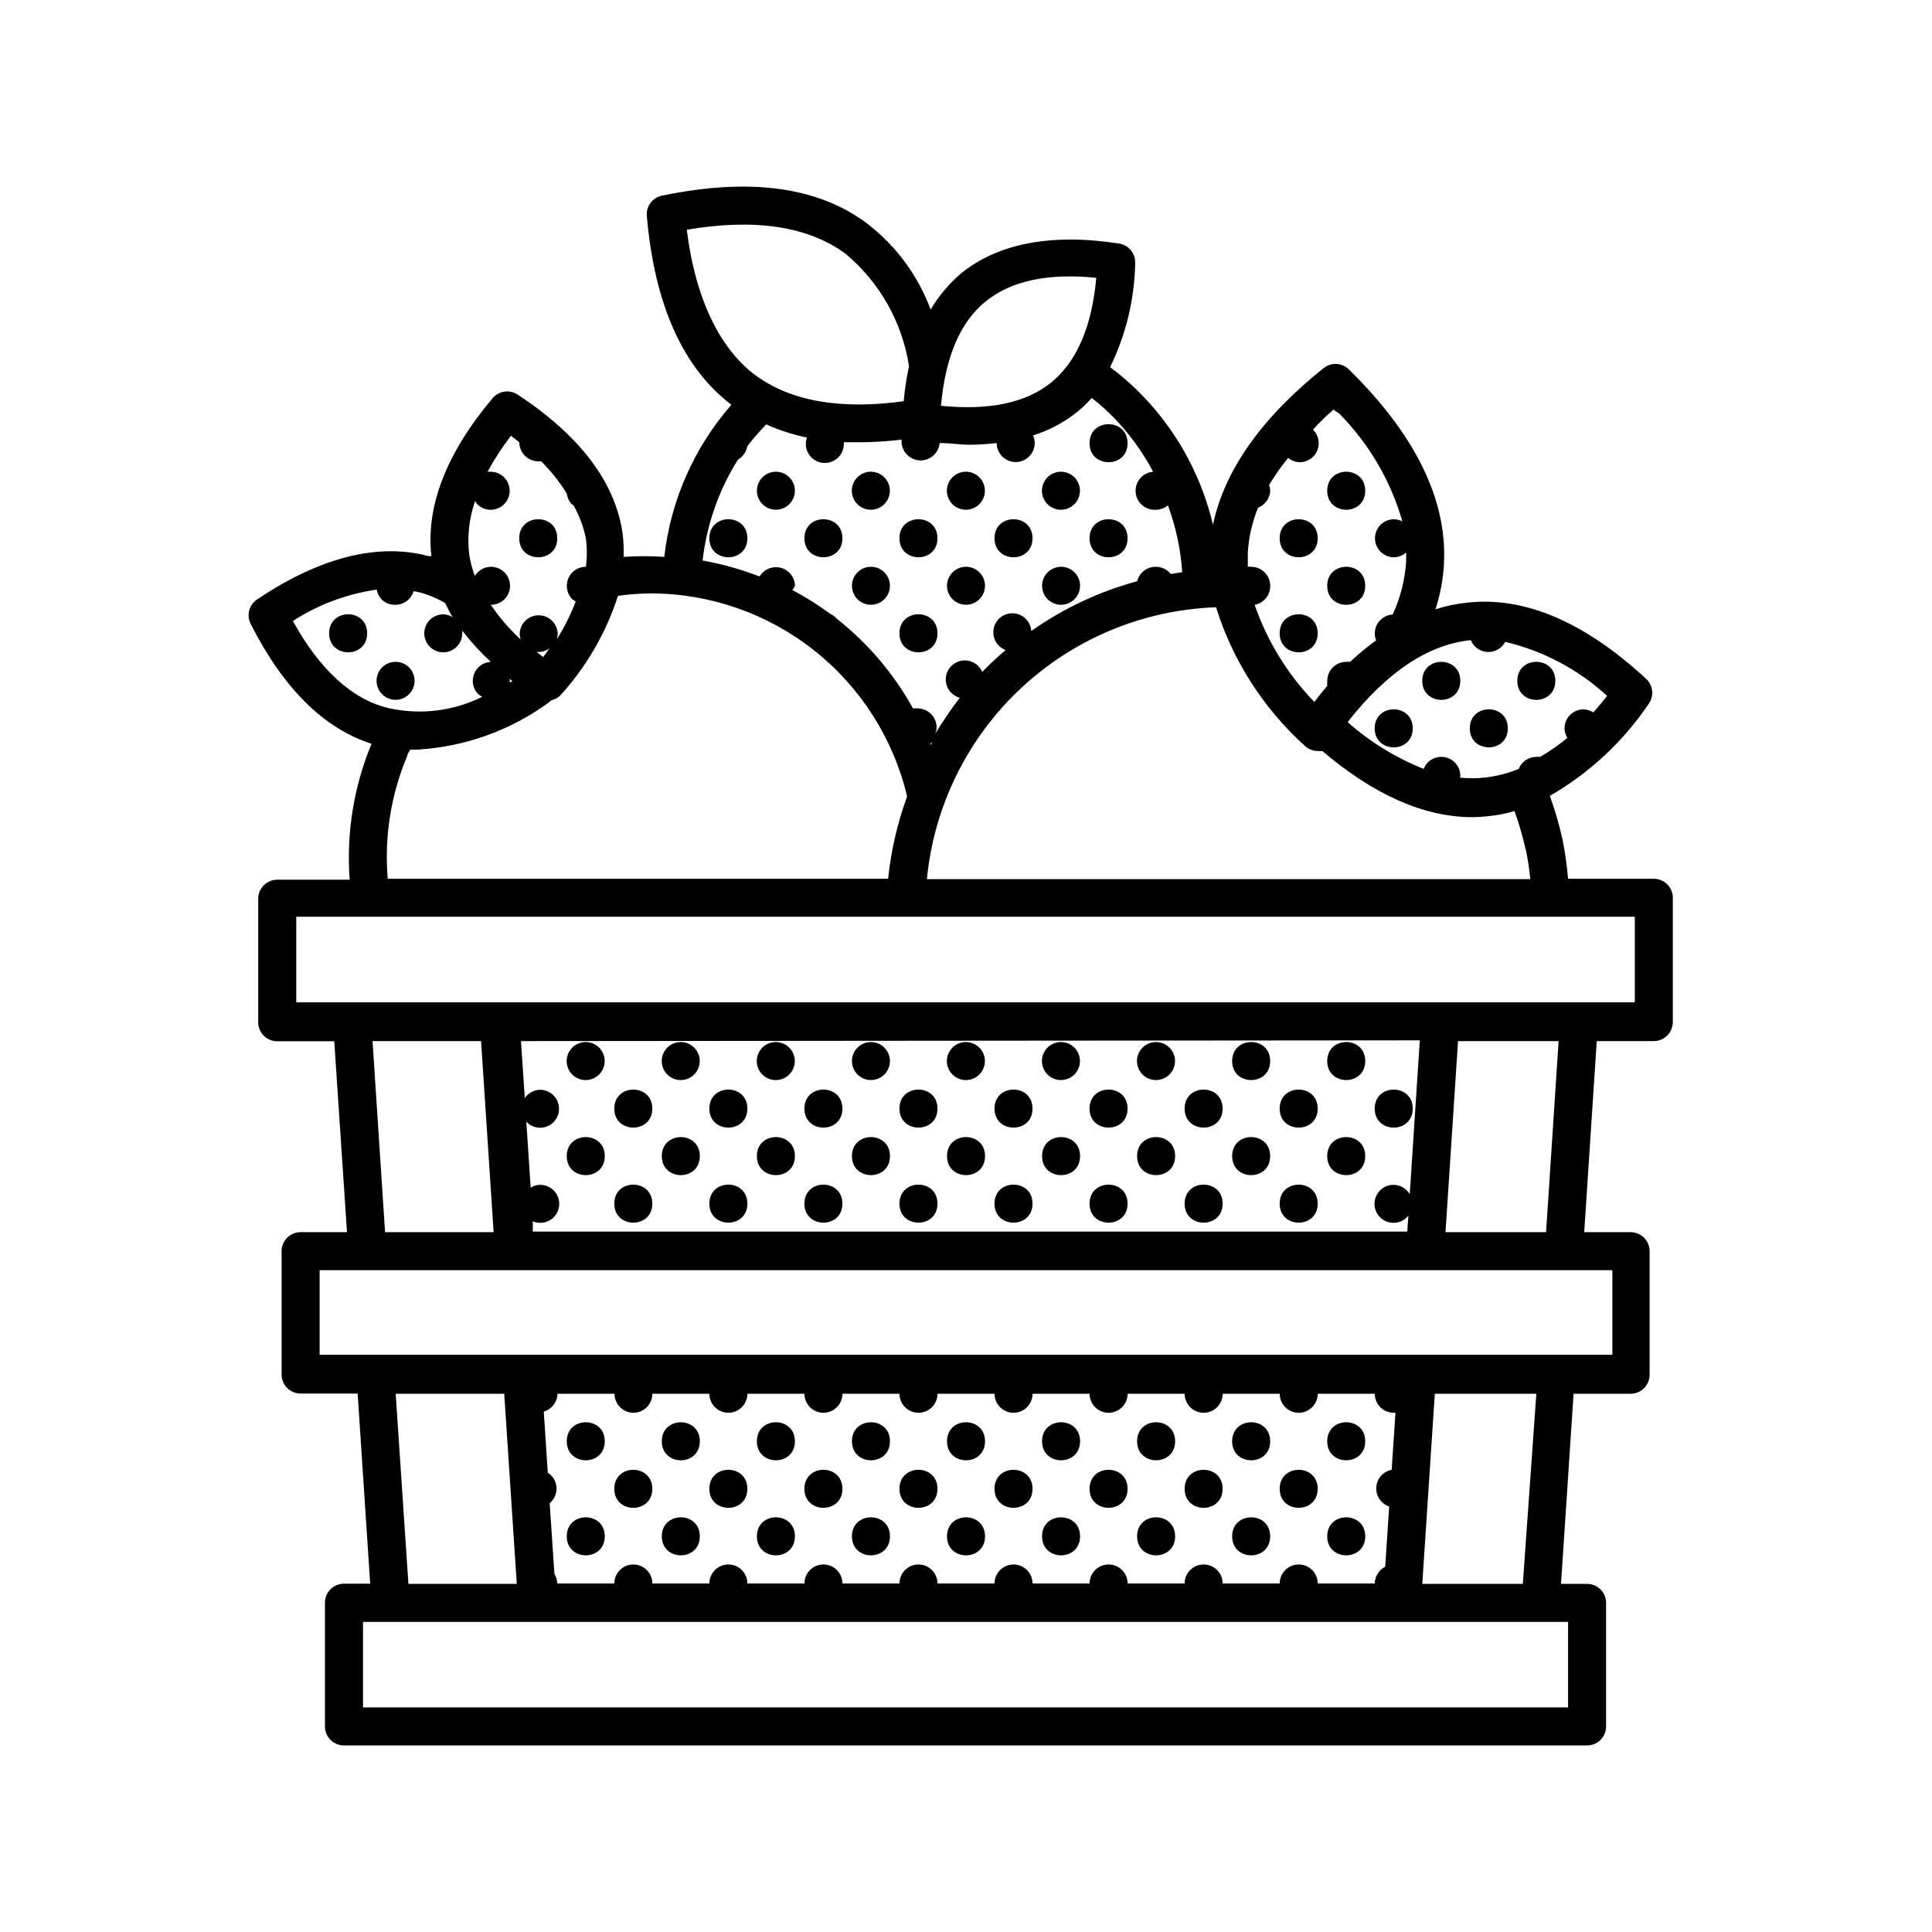 <svg xmlns="http://www.w3.org/2000/svg" fill="#000000" width="800px" height="800px" version="1.1" viewBox="144 144 512 512">
 <g>
  <path d="m442.82 261.45c0 6.719-10.078 6.719-10.078 0 0-6.715 10.078-6.715 10.078 0"/>
  <path d="m442.82 286.64c0 6.719-10.078 6.719-10.078 0 0-6.715 10.078-6.715 10.078 0"/>
  <path d="m425.19 294.2c-2.035 0-3.875 1.227-4.652 3.109-0.781 1.883-0.348 4.051 1.09 5.492 1.441 1.438 3.609 1.871 5.492 1.09 1.883-0.777 3.109-2.617 3.109-4.652 0-1.336-0.531-2.621-1.477-3.562-0.945-0.945-2.227-1.477-3.562-1.477z"/>
  <path d="m417.63 286.64c0 6.719-10.078 6.719-10.078 0 0-6.715 10.078-6.715 10.078 0"/>
  <path d="m400 294.2c-2.039 0-3.875 1.227-4.656 3.109-0.781 1.883-0.348 4.051 1.094 5.492 1.438 1.438 3.606 1.871 5.488 1.09 1.883-0.777 3.109-2.617 3.109-4.652 0-1.336-0.531-2.621-1.473-3.562-0.945-0.945-2.227-1.477-3.562-1.477z"/>
  <path d="m425.19 279.09c2.402-0.016 4.461-1.723 4.918-4.082s-0.816-4.715-3.039-5.621c-2.227-0.91-4.781-0.121-6.109 1.883-1.324 2.004-1.051 4.664 0.656 6.359 0.949 0.941 2.238 1.469 3.574 1.461z"/>
  <path d="m392.44 286.64c0 6.719-10.078 6.719-10.078 0 0-6.715 10.078-6.715 10.078 0"/>
  <path d="m374.81 294.2c-2.039 0-3.875 1.227-4.656 3.109-0.777 1.883-0.348 4.051 1.094 5.492 1.441 1.438 3.606 1.871 5.488 1.09 1.883-0.777 3.113-2.617 3.113-4.652 0-1.336-0.531-2.621-1.477-3.562-0.945-0.945-2.227-1.477-3.562-1.477z"/>
  <path d="m400 279.09c2.402-0.016 4.461-1.723 4.914-4.082 0.457-2.359-0.816-4.715-3.039-5.621-2.227-0.91-4.781-0.121-6.106 1.883-1.328 2.004-1.055 4.664 0.652 6.359 0.949 0.941 2.238 1.469 3.578 1.461z"/>
  <path d="m392.44 311.83c0 6.719-10.078 6.719-10.078 0s10.078-6.719 10.078 0"/>
  <path d="m349.62 269.01c-2.039 0-3.875 1.227-4.652 3.109-0.781 1.883-0.352 4.051 1.09 5.492 1.441 1.441 3.609 1.871 5.492 1.09 1.883-0.777 3.109-2.617 3.109-4.652 0-1.336-0.531-2.617-1.477-3.562-0.945-0.945-2.227-1.477-3.562-1.477z"/>
  <path d="m367.25 286.64c0 6.719-10.074 6.719-10.074 0 0-6.715 10.074-6.715 10.074 0"/>
  <path d="m374.81 279.09c2.402-0.016 4.461-1.723 4.918-4.082 0.453-2.359-0.816-4.715-3.043-5.621-2.223-0.91-4.781-0.121-6.106 1.883-1.328 2.004-1.055 4.664 0.652 6.359 0.953 0.941 2.238 1.469 3.578 1.461z"/>
  <path d="m342.06 286.64c0 6.719-10.074 6.719-10.074 0 0-6.715 10.074-6.715 10.074 0"/>
  <path d="m241.3 311.83c0 6.719-10.074 6.719-10.074 0s10.074-6.719 10.074 0"/>
  <path d="m248.86 329.46c2.402-0.012 4.461-1.723 4.918-4.082 0.457-2.359-0.816-4.711-3.043-5.621-2.223-0.906-4.781-0.117-6.106 1.887-1.324 2.004-1.051 4.664 0.652 6.356 0.953 0.941 2.238 1.469 3.578 1.461z"/>
  <path d="m291.68 286.64c0 6.719-10.078 6.719-10.078 0 0-6.715 10.078-6.715 10.078 0"/>
  <path d="m505.8 299.24c0 6.715-10.074 6.715-10.074 0 0-6.719 10.074-6.719 10.074 0"/>
  <path d="m493.2 286.64c0 6.719-10.074 6.719-10.074 0 0-6.715 10.074-6.715 10.074 0"/>
  <path d="m505.8 274.05c0 6.715-10.074 6.715-10.074 0 0-6.719 10.074-6.719 10.074 0"/>
  <path d="m493.2 311.83c0 6.719-10.074 6.719-10.074 0s10.074-6.719 10.074 0"/>
  <path d="m543.59 337.02c0 6.715-10.078 6.715-10.078 0 0-6.719 10.078-6.719 10.078 0"/>
  <path d="m556.18 324.43c0 6.719-10.078 6.719-10.078 0 0-6.715 10.078-6.715 10.078 0"/>
  <path d="m530.99 324.43c0 6.719-10.074 6.719-10.074 0 0-6.715 10.074-6.715 10.074 0"/>
  <path d="m518.39 337.02c0 6.715-10.078 6.715-10.078 0 0-6.719 10.078-6.719 10.078 0"/>
  <path d="m518.39 437.79c0 6.715-10.078 6.715-10.078 0 0-6.719 10.078-6.719 10.078 0"/>
  <path d="m505.8 450.38c0 6.719-10.074 6.719-10.074 0s10.074-6.719 10.074 0"/>
  <path d="m505.8 551.14c0 6.719-10.074 6.719-10.074 0 0-6.715 10.074-6.715 10.074 0"/>
  <path d="m493.2 437.79c0 6.715-10.074 6.715-10.074 0 0-6.719 10.074-6.719 10.074 0"/>
  <path d="m480.61 450.38c0 6.719-10.078 6.719-10.078 0s10.078-6.719 10.078 0"/>
  <path d="m505.8 425.19c0 6.719-10.074 6.719-10.074 0 0-6.715 10.074-6.715 10.074 0"/>
  <path d="m493.2 462.98c0 6.715-10.074 6.715-10.074 0 0-6.719 10.074-6.719 10.074 0"/>
  <path d="m493.2 538.55c0 6.715-10.074 6.715-10.074 0 0-6.719 10.074-6.719 10.074 0"/>
  <path d="m480.61 551.14c0 6.719-10.078 6.719-10.078 0 0-6.715 10.078-6.715 10.078 0"/>
  <path d="m505.8 525.95c0 6.719-10.074 6.719-10.074 0 0-6.715 10.074-6.715 10.074 0"/>
  <path d="m468.01 437.79c0 6.715-10.074 6.715-10.074 0 0-6.719 10.074-6.719 10.074 0"/>
  <path d="m455.42 450.38c0 6.719-10.078 6.719-10.078 0s10.078-6.719 10.078 0"/>
  <path d="m480.61 425.19c0 6.719-10.078 6.719-10.078 0 0-6.715 10.078-6.715 10.078 0"/>
  <path d="m468.01 462.98c0 6.715-10.074 6.715-10.074 0 0-6.719 10.074-6.719 10.074 0"/>
  <path d="m468.01 538.55c0 6.715-10.074 6.715-10.074 0 0-6.719 10.074-6.719 10.074 0"/>
  <path d="m455.42 551.14c0 6.719-10.078 6.719-10.078 0 0-6.715 10.078-6.715 10.078 0"/>
  <path d="m480.61 525.95c0 6.719-10.078 6.719-10.078 0 0-6.715 10.078-6.715 10.078 0"/>
  <path d="m442.82 437.79c0 6.715-10.078 6.715-10.078 0 0-6.719 10.078-6.719 10.078 0"/>
  <path d="m430.23 450.38c0 6.719-10.074 6.719-10.074 0s10.074-6.719 10.074 0"/>
  <path d="m450.38 430.23c2.402-0.012 4.461-1.723 4.918-4.082s-0.816-4.711-3.043-5.621c-2.223-0.906-4.777-0.117-6.106 1.887-1.324 2.004-1.051 4.664 0.652 6.356 0.953 0.945 2.238 1.469 3.578 1.461z"/>
  <path d="m442.82 462.98c0 6.715-10.078 6.715-10.078 0 0-6.719 10.078-6.719 10.078 0"/>
  <path d="m442.82 538.55c0 6.715-10.078 6.715-10.078 0 0-6.719 10.078-6.719 10.078 0"/>
  <path d="m430.23 551.14c0 6.719-10.074 6.719-10.074 0 0-6.715 10.074-6.715 10.074 0"/>
  <path d="m455.42 525.95c0 6.719-10.078 6.719-10.078 0 0-6.715 10.078-6.715 10.078 0"/>
  <path d="m417.63 437.79c0 6.715-10.078 6.715-10.078 0 0-6.719 10.078-6.719 10.078 0"/>
  <path d="m405.04 450.38c0 6.719-10.074 6.719-10.074 0s10.074-6.719 10.074 0"/>
  <path d="m425.19 430.23c2.402-0.012 4.461-1.723 4.918-4.082s-0.816-4.711-3.039-5.621c-2.227-0.906-4.781-0.117-6.109 1.887-1.324 2.004-1.051 4.664 0.656 6.356 0.949 0.945 2.238 1.469 3.574 1.461z"/>
  <path d="m417.63 462.98c0 6.715-10.078 6.715-10.078 0 0-6.719 10.078-6.719 10.078 0"/>
  <path d="m417.63 538.55c0 6.715-10.078 6.715-10.078 0 0-6.719 10.078-6.719 10.078 0"/>
  <path d="m405.04 551.14c0 6.719-10.074 6.719-10.074 0 0-6.715 10.074-6.715 10.074 0"/>
  <path d="m430.23 525.95c0 6.719-10.074 6.719-10.074 0 0-6.715 10.074-6.715 10.074 0"/>
  <path d="m392.44 437.79c0 6.715-10.078 6.715-10.078 0 0-6.719 10.078-6.719 10.078 0"/>
  <path d="m379.85 450.38c0 6.719-10.078 6.719-10.078 0s10.078-6.719 10.078 0"/>
  <path d="m400 430.23c2.402-0.012 4.461-1.723 4.914-4.082 0.457-2.359-0.816-4.711-3.039-5.621-2.227-0.906-4.781-0.117-6.106 1.887-1.328 2.004-1.055 4.664 0.652 6.356 0.949 0.945 2.238 1.469 3.578 1.461z"/>
  <path d="m392.44 462.98c0 6.715-10.078 6.715-10.078 0 0-6.719 10.078-6.719 10.078 0"/>
  <path d="m392.44 538.55c0 6.715-10.078 6.715-10.078 0 0-6.719 10.078-6.719 10.078 0"/>
  <path d="m379.85 551.14c0 6.719-10.078 6.719-10.078 0 0-6.715 10.078-6.715 10.078 0"/>
  <path d="m405.04 525.95c0 6.719-10.074 6.719-10.074 0 0-6.715 10.074-6.715 10.074 0"/>
  <path d="m369.77 425.19c0 2.039 1.227 3.875 3.109 4.656 1.883 0.781 4.051 0.348 5.492-1.094 1.441-1.438 1.871-3.606 1.09-5.488-0.777-1.883-2.613-3.109-4.652-3.109-2.781 0-5.039 2.254-5.039 5.035z"/>
  <path d="m367.25 437.79c0 6.715-10.074 6.715-10.074 0 0-6.719 10.074-6.719 10.074 0"/>
  <path d="m354.66 450.38c0 6.719-10.078 6.719-10.078 0s10.078-6.719 10.078 0"/>
  <path d="m367.25 462.98c0 6.715-10.074 6.715-10.074 0 0-6.719 10.074-6.719 10.074 0"/>
  <path d="m367.25 538.55c0 6.715-10.074 6.715-10.074 0 0-6.719 10.074-6.719 10.074 0"/>
  <path d="m354.66 551.14c0 6.719-10.078 6.719-10.078 0 0-6.715 10.078-6.715 10.078 0"/>
  <path d="m379.85 525.95c0 6.719-10.078 6.719-10.078 0 0-6.715 10.078-6.715 10.078 0"/>
  <path d="m342.06 437.79c0 6.715-10.074 6.715-10.074 0 0-6.719 10.074-6.719 10.074 0"/>
  <path d="m329.46 450.38c0 6.719-10.074 6.719-10.074 0s10.074-6.719 10.074 0"/>
  <path d="m349.62 430.23c2.402-0.012 4.461-1.723 4.918-4.082 0.457-2.359-0.816-4.711-3.043-5.621-2.223-0.906-4.781-0.117-6.106 1.887s-1.051 4.664 0.652 6.356c0.953 0.945 2.238 1.469 3.578 1.461z"/>
  <path d="m342.06 462.98c0 6.715-10.074 6.715-10.074 0 0-6.719 10.074-6.719 10.074 0"/>
  <path d="m342.06 538.55c0 6.715-10.074 6.715-10.074 0 0-6.719 10.074-6.719 10.074 0"/>
  <path d="m329.46 551.14c0 6.719-10.074 6.719-10.074 0 0-6.715 10.074-6.715 10.074 0"/>
  <path d="m354.66 525.95c0 6.719-10.078 6.719-10.078 0 0-6.715 10.078-6.715 10.078 0"/>
  <path d="m316.87 437.79c0 6.715-10.078 6.715-10.078 0 0-6.719 10.078-6.719 10.078 0"/>
  <path d="m324.43 430.23c2.402-0.012 4.461-1.723 4.918-4.082s-0.816-4.711-3.039-5.621c-2.227-0.906-4.781-0.117-6.109 1.887-1.324 2.004-1.051 4.664 0.656 6.356 0.949 0.945 2.238 1.469 3.574 1.461z"/>
  <path d="m316.87 462.98c0 6.715-10.078 6.715-10.078 0 0-6.719 10.078-6.719 10.078 0"/>
  <path d="m304.27 450.38c0 6.719-10.074 6.719-10.074 0s10.074-6.719 10.074 0"/>
  <path d="m316.87 538.55c0 6.715-10.078 6.715-10.078 0 0-6.719 10.078-6.719 10.078 0"/>
  <path d="m304.27 551.14c0 6.719-10.074 6.719-10.074 0 0-6.715 10.074-6.715 10.074 0"/>
  <path d="m329.46 525.95c0 6.719-10.074 6.719-10.074 0 0-6.715 10.074-6.715 10.074 0"/>
  <path d="m299.24 430.23c2.402-0.012 4.461-1.723 4.914-4.082 0.457-2.359-0.816-4.711-3.039-5.621-2.227-0.906-4.781-0.117-6.106 1.887-1.328 2.004-1.055 4.664 0.652 6.356 0.949 0.945 2.238 1.469 3.578 1.461z"/>
  <path d="m304.27 525.95c0 6.719-10.074 6.719-10.074 0 0-6.715 10.074-6.715 10.074 0"/>
  <path d="m582.28 376.88h-22.723c-0.289-3.383-0.758-6.746-1.41-10.078-0.867-4.035-2.012-8.008-3.426-11.891 10.473-6.027 19.434-14.367 26.199-24.383 1.48-2.074 1.18-4.934-0.707-6.652-16.324-15.113-32.344-21.914-47.508-20.152-2.828 0.289-5.613 0.879-8.312 1.766 1.297-3.91 2.059-7.977 2.266-12.094 0.906-16.879-7.559-34.207-25.191-51.488-1.816-1.805-4.703-1.957-6.699-0.352-16.523 13.199-26.301 27.156-29.32 41.516v-0.004c-3.195-13.574-10.188-25.965-20.156-35.719-2.223-2.176-4.598-4.195-7.102-6.047 4.223-8.637 6.492-18.094 6.648-27.707 0.035-2.496-1.766-4.641-4.231-5.039-18.035-2.82-32.145 0-41.867 7.859-3.223 2.731-5.965 5.984-8.109 9.621-3.301-8.887-9.004-16.684-16.477-22.52-13.098-10.074-31.488-12.492-54.762-7.656-2.484 0.523-4.188 2.812-3.981 5.34 2.016 23.477 9.574 40.305 22.418 50.078-9.902 11.305-16.105 25.371-17.785 40.305-3.59-0.25-7.191-0.25-10.781 0 0.078-2.152-0.023-4.309-0.301-6.449-2.016-13.453-11.336-25.746-27.809-36.578l-0.004 0.004c-2.125-1.391-4.953-0.98-6.598 0.957-12.344 14.66-17.734 28.766-16.223 41.867h-0.707c-13.402-3.578-28.719 0.25-45.344 11.387v-0.004c-2.223 1.371-3.035 4.215-1.863 6.551 8.664 17.129 19.445 27.762 32.043 31.789-4.719 11.391-6.703 23.73-5.793 36.023h-19.195c-2.781 0-5.039 2.258-5.039 5.039v32.746c0 1.336 0.531 2.617 1.477 3.562 0.945 0.945 2.227 1.477 3.562 1.477h15.113l3.375 50.582h-12.293c-2.781 0-5.035 2.258-5.035 5.039v32.695c0 1.336 0.527 2.621 1.473 3.562 0.945 0.945 2.227 1.477 3.562 1.477h15.117l3.324 50.383h-6.953c-2.781 0-5.039 2.254-5.039 5.035v32.801c0 1.336 0.531 2.617 1.477 3.562 0.945 0.945 2.227 1.473 3.562 1.473h329.44c1.336 0 2.617-0.527 3.562-1.473 0.945-0.945 1.477-2.227 1.477-3.562v-32.75c0-1.336-0.531-2.617-1.477-3.562-0.945-0.945-2.227-1.473-3.562-1.473h-6.902l3.324-50.383h15.113c1.336 0 2.617-0.531 3.562-1.477 0.945-0.945 1.477-2.227 1.477-3.562v-32.746c0-1.336-0.531-2.617-1.477-3.562-0.945-0.945-2.227-1.477-3.562-1.477h-12.293l3.324-50.633h15.117c1.336 0 2.617-0.531 3.562-1.477 0.945-0.941 1.477-2.227 1.477-3.562v-32.746c0.055-1.371-0.453-2.703-1.402-3.695-0.953-0.988-2.266-1.547-3.637-1.543zm-5.039 32.746h-354.73v-22.672h354.73zm-5.945 93.406h-342.59v-22.418h342.59zm-11.738 93.457h-319.36v-22.672h319.36zm-11.992-32.746h-26.648l3.324-50.383h26.902zm-235.73-45.344h0.004c1.336 0 2.617-0.531 3.562-1.477 0.945-0.945 1.477-2.227 1.477-3.562h15.113c0 2.781 2.254 5.039 5.039 5.039 2.781 0 5.035-2.258 5.035-5.039h15.117c0 2.781 2.254 5.039 5.035 5.039 2.785 0 5.039-2.258 5.039-5.039h15.113c0 2.781 2.258 5.039 5.039 5.039 2.785 0 5.039-2.258 5.039-5.039h15.113c0 2.781 2.258 5.039 5.039 5.039s5.039-2.258 5.039-5.039h15.113c0 2.781 2.254 5.039 5.039 5.039 2.781 0 5.039-2.258 5.039-5.039h15.113c0 2.781 2.254 5.039 5.039 5.039 2.781 0 5.035-2.258 5.035-5.039h15.117c0 2.781 2.254 5.039 5.035 5.039 2.785 0 5.039-2.258 5.039-5.039h15.113c0 1.336 0.531 2.617 1.477 3.562 0.945 0.945 2.227 1.477 3.562 1.477h0.453l-1.008 15.113c-2.246 0.434-3.922 2.324-4.078 4.609-0.152 2.285 1.254 4.387 3.426 5.113l-1.059 15.973c-1.68 0.844-2.746 2.555-2.773 4.434h-15.113c0-2.785-2.254-5.039-5.039-5.039-2.781 0-5.035 2.254-5.035 5.039h-15.117c0-2.785-2.254-5.039-5.035-5.039-2.785 0-5.039 2.254-5.039 5.039h-15.113c0-2.785-2.258-5.039-5.039-5.039-2.785 0-5.039 2.254-5.039 5.039h-15.113c0-2.785-2.258-5.039-5.039-5.039s-5.039 2.254-5.039 5.039h-15.113c0-2.785-2.254-5.039-5.039-5.039-2.781 0-5.039 2.254-5.039 5.039h-15.113c0-2.785-2.254-5.039-5.039-5.039-2.781 0-5.035 2.254-5.035 5.039h-15.117c0-2.785-2.254-5.039-5.035-5.039-2.785 0-5.039 2.254-5.039 5.039h-15.113c0-2.785-2.258-5.039-5.039-5.039s-5.039 2.254-5.039 5.039h-15.113c-0.023-0.895-0.285-1.762-0.758-2.519l-1.258-18.742c1.234-1.027 1.902-2.582 1.805-4.184-0.102-1.602-0.957-3.062-2.309-3.926l-1.059-16.172v-0.004c2.113-0.613 3.586-2.531 3.629-4.734h15.113c0 2.762 2.227 5.012 4.988 5.039zm-30.883 45.344h-28.719l-3.375-50.383h28.766zm239.31-144.04-2.668 40.758c-0.887-1.5-2.488-2.434-4.231-2.469-1.742-0.027-3.371 0.848-4.312 2.312-0.941 1.469-1.059 3.312-0.312 4.887 0.75 1.574 2.254 2.648 3.984 2.844 1.73 0.195 3.441-0.516 4.519-1.883l-0.301 4.231h-231.75v-2.719c1.398 0.594 2.988 0.527 4.328-0.184 1.344-0.707 2.293-1.984 2.59-3.473 0.293-1.488-0.098-3.031-1.07-4.199-0.969-1.168-2.414-1.836-3.934-1.816-0.879 0.008-1.734 0.27-2.469 0.754l-1.16-17.48h0.004c0.938 1.012 2.246 1.594 3.625 1.609 2.785 0 5.039-2.254 5.039-5.035 0-2.785-2.254-5.039-5.039-5.039-1.621 0.047-3.121 0.871-4.031 2.215l-1.008-15.113zm-245.45 50.832h-28.766l-3.324-50.633h28.766zm278.91 0h-26.652l3.324-50.633h26.652zm-332.11-161.97c6.723-4.344 14.301-7.18 22.219-8.312 0.184 0.953 0.617 1.84 1.262 2.566 1 0.996 2.367 1.523 3.777 1.461 2.203-0.043 4.121-1.512 4.734-3.625l1.461 0.301c2.426 0.625 4.75 1.594 6.902 2.871 0.605 1.211 1.211 2.469 1.965 3.727v0.004c-0.734-0.477-1.59-0.738-2.469-0.758-2.035 0-3.875 1.227-4.652 3.109-0.781 1.883-0.348 4.051 1.09 5.492 1.441 1.441 3.609 1.871 5.492 1.094 1.883-0.781 3.109-2.617 3.109-4.656 0.027-0.234 0.027-0.473 0-0.707 2.281 2.965 4.809 5.731 7.559 8.266-1.98 0.102-3.715 1.359-4.43 3.207-0.719 1.848-0.285 3.941 1.105 5.356 0.332 0.266 0.684 0.5 1.055 0.707-7.625 3.781-16.316 4.848-24.633 3.023-9.777-2.219-18.441-10.23-25.547-23.125zm72.602-33.758c0.129 1.055 0.586 2.043 1.309 2.824l0.453 0.25c1.539 2.734 2.644 5.691 3.277 8.766 0.348 2.508 0.348 5.051 0 7.559-2.785 0-5.039 2.254-5.039 5.039-0.008 1.336 0.516 2.625 1.461 3.574 0.27 0.234 0.578 0.418 0.906 0.555-1.348 3.516-3.035 6.891-5.039 10.078 0.137-0.441 0.223-0.898 0.254-1.363 0-2.781-2.258-5.035-5.039-5.035s-5.039 2.254-5.039 5.035c0.031 0.465 0.117 0.922 0.254 1.363-2.984-2.742-5.637-5.82-7.91-9.172 1.793 0.027 3.469-0.906 4.391-2.445 0.926-1.539 0.957-3.457 0.09-5.027-0.871-1.57-2.508-2.562-4.305-2.602-1.793-0.035-3.473 0.883-4.41 2.418-0.656-1.781-1.145-3.621-1.461-5.492-0.605-4.859-0.07-9.793 1.562-14.41 0.137 0.332 0.324 0.637 0.555 0.91 1.191 1.18 2.894 1.691 4.539 1.359 1.645-0.328 3.019-1.457 3.66-3.008 0.645-1.547 0.477-3.316-0.453-4.715-0.926-1.398-2.492-2.242-4.168-2.254-0.285-0.023-0.57-0.023-0.855 0 1.812-3.332 3.883-6.516 6.195-9.523 0.805 0.555 1.512 1.16 2.215 1.715 0 1.336 0.531 2.617 1.477 3.562 0.945 0.945 2.227 1.477 3.562 1.477 0.254 0.023 0.504 0.023 0.758 0 2.586 2.582 4.871 5.457 6.801 8.562zm90.688-33.754h-0.004c-0.668 3.055-1.137 6.152-1.41 9.27-16.727 2.316-29.926 0-39.246-6.852-9.32-6.852-15.973-20.152-18.238-38.594 18.137-3.074 32.293-0.906 42.168 6.449 8.996 7.555 14.938 18.117 16.727 29.727zm112.55 11.488h-0.004c0.383 0.375 0.828 0.68 1.312 0.906 7.961 7.992 13.766 17.871 16.875 28.715-0.691-0.336-1.445-0.523-2.215-0.555-2.781 0-5.039 2.258-5.039 5.039 0 2.785 2.258 5.039 5.039 5.039 1.191-0.027 2.332-0.473 3.223-1.258v2.367c-0.305 4.867-1.52 9.633-3.574 14.055-2.664 0.16-4.742 2.371-4.738 5.039 0.008 0.621 0.125 1.234 0.355 1.812-2.414 1.758-4.723 3.656-6.902 5.695-0.336-0.023-0.672-0.023-1.008 0-2.785 0-5.039 2.254-5.039 5.035-0.047 0.438-0.047 0.875 0 1.312-1.16 1.359-2.266 2.769-3.426 4.281-7.09-7.324-12.488-16.113-15.82-25.746 2.426-0.441 4.172-2.574 4.133-5.035 0-1.336-0.531-2.621-1.477-3.562-0.945-0.945-2.227-1.477-3.562-1.477-0.301-0.047-0.605-0.047-0.906 0v-3.777c0.246-4.086 1.168-8.105 2.719-11.891 1.871-0.723 3.137-2.481 3.227-4.484-0.023-0.535-0.125-1.059-0.305-1.562 1.531-2.484 3.215-4.875 5.039-7.152 0.867 0.719 1.949 1.125 3.074 1.156 1.336 0 2.617-0.531 3.562-1.477 0.945-0.941 1.477-2.227 1.477-3.562-0.008-1.344-0.551-2.633-1.512-3.574 1.512-1.766 3.426-3.578 5.441-5.34zm36.324 61.113v-0.004c0.738 1.812 2.457 3.035 4.414 3.133 1.953 0.094 3.789-0.949 4.703-2.68 10.078 2.379 19.375 7.305 27.004 14.309-1.211 1.562-2.418 3.023-3.68 4.383h0.004c-0.77-0.496-1.656-0.773-2.57-0.805-2.785 0-5.039 2.254-5.039 5.039 0.023 0.891 0.285 1.762 0.754 2.519-2.262 1.863-4.672 3.547-7.203 5.035-0.332-0.043-0.672-0.043-1.008 0-2.062 0-3.922 1.258-4.684 3.176-2.914 1.207-5.984 1.988-9.121 2.316-2.144 0.227-4.305 0.227-6.449 0 0.062-0.141 0.098-0.297 0.102-0.453 0.008-2.422-1.711-4.504-4.09-4.961-2.379-0.453-4.742 0.844-5.633 3.098-7.383-2.938-14.199-7.133-20.152-12.395 10.43-13.301 21.359-20.555 32.598-21.715zm14.559 55.418c0.551 2.609 0.953 5.25 1.207 7.906h-159.91c1.867-19.254 10.668-37.18 24.766-50.43 14.098-13.254 32.527-20.934 51.863-21.613 4.406 14.078 12.496 26.723 23.426 36.625 0.938 0.934 2.207 1.457 3.527 1.465 0.402 0.047 0.809 0.047 1.211 0 13.602 11.586 26.953 17.531 39.801 17.531 1.379-0.008 2.758-0.094 4.129-0.254 2.375-0.227 4.719-0.684 7.004-1.359 1.18 3.281 2.152 6.629 2.922 10.027zm-157.79-27.965 0.605-0.504-0.504 0.855zm63.73-44.988c-0.938-1.188-2.363-1.891-3.879-1.914-2.371-0.07-4.469 1.523-5.039 3.828-10.055 2.719-19.555 7.188-28.062 13.199-0.117-1.84-1.23-3.469-2.906-4.246-1.672-0.777-3.637-0.578-5.117 0.52-1.484 1.098-2.246 2.922-1.992 4.746 0.254 1.828 1.488 3.371 3.215 4.019-2.16 1.824-4.231 3.758-6.195 5.793-0.684-1.594-2.141-2.723-3.856-2.988-1.711-0.266-3.441 0.367-4.578 1.676-1.137 1.309-1.52 3.113-1.016 4.769 0.508 1.66 1.828 2.941 3.504 3.394-2.344 3.051-4.512 6.231-6.5 9.523 0.223-0.527 0.344-1.09 0.355-1.664 0-1.336-0.531-2.617-1.477-3.562-0.945-0.945-2.227-1.477-3.562-1.477-0.402-0.047-0.809-0.047-1.211 0-5.082-9.164-11.93-17.23-20.152-23.727-0.484-0.562-1.086-1.008-1.762-1.312-3.199-2.359-6.566-4.481-10.078-6.348 0.289-0.332 0.527-0.703 0.707-1.105-0.047-2.254-1.578-4.199-3.754-4.773-2.176-0.574-4.469 0.367-5.617 2.305-4.891-1.895-9.953-3.309-15.113-4.234 1.086-9.504 4.289-18.645 9.371-26.75 1.309-0.75 2.215-2.043 2.469-3.527 1.559-2.031 3.242-3.969 5.035-5.793 3.453 1.555 7.07 2.719 10.781 3.477-0.508 1.414-0.359 2.984 0.41 4.277 0.766 1.293 2.074 2.18 3.562 2.406 1.484 0.23 3-0.215 4.121-1.219 1.125-1 1.742-2.453 1.684-3.957v-0.25h4.281c3.688-0.02 7.371-0.254 11.031-0.707-0.25 2.785 1.805 5.242 4.586 5.492s5.242-1.801 5.492-4.582c2.769 0 5.441 0.453 8.012 0.453 2.371-0.02 4.746-0.172 7.102-0.453 0 2.781 2.258 5.035 5.039 5.035s5.039-2.254 5.039-5.035c0.004-0.699-0.152-1.391-0.453-2.016 4.348-1.355 8.402-3.527 11.938-6.398 1.297-1.086 2.508-2.266 3.629-3.527 2.004 1.555 3.902 3.238 5.691 5.039 4.195 4.309 7.758 9.195 10.582 14.508-2.785 0.223-4.859 2.66-4.637 5.441s2.66 4.859 5.441 4.637c1.145-0.023 2.246-0.43 3.125-1.16 2.098 5.699 3.371 11.672 3.777 17.734-1.008 0.102-2.016 0.25-3.023 0.453zm-31.539-50.883c-6.648 5.492-16.523 7.609-29.371 6.297 1.16-12.848 5.039-22.117 11.789-27.609 6.75-5.492 16.523-7.609 29.371-6.297-1.156 12.844-5.137 22.117-11.789 27.605zm-133.11 70.535c-0.555 0.805-1.059 1.562-1.664 2.367l-1.762-1.359h0.453v-0.004c1.078 0.016 2.129-0.34 2.973-1.008zm-10.527 8.66v-0.504l0.707 0.605-0.707 0.352v-0.453zm-27.156 19.852c0-0.555 0.504-1.059 0.754-1.613h1.664c12.734-0.691 24.992-5.086 35.266-12.645l0.402-0.402c1.008-0.223 1.922-0.754 2.621-1.512 6.844-7.559 11.996-16.492 15.113-26.199 2.906-0.418 5.832-0.637 8.766-0.656 15.715 0.043 30.953 5.375 43.266 15.137s20.977 23.383 24.598 38.672c-2.566 7.039-4.258 14.363-5.035 21.816h-132.61c-0.934-11.125 0.848-22.312 5.191-32.598z"/>
 </g>
</svg>